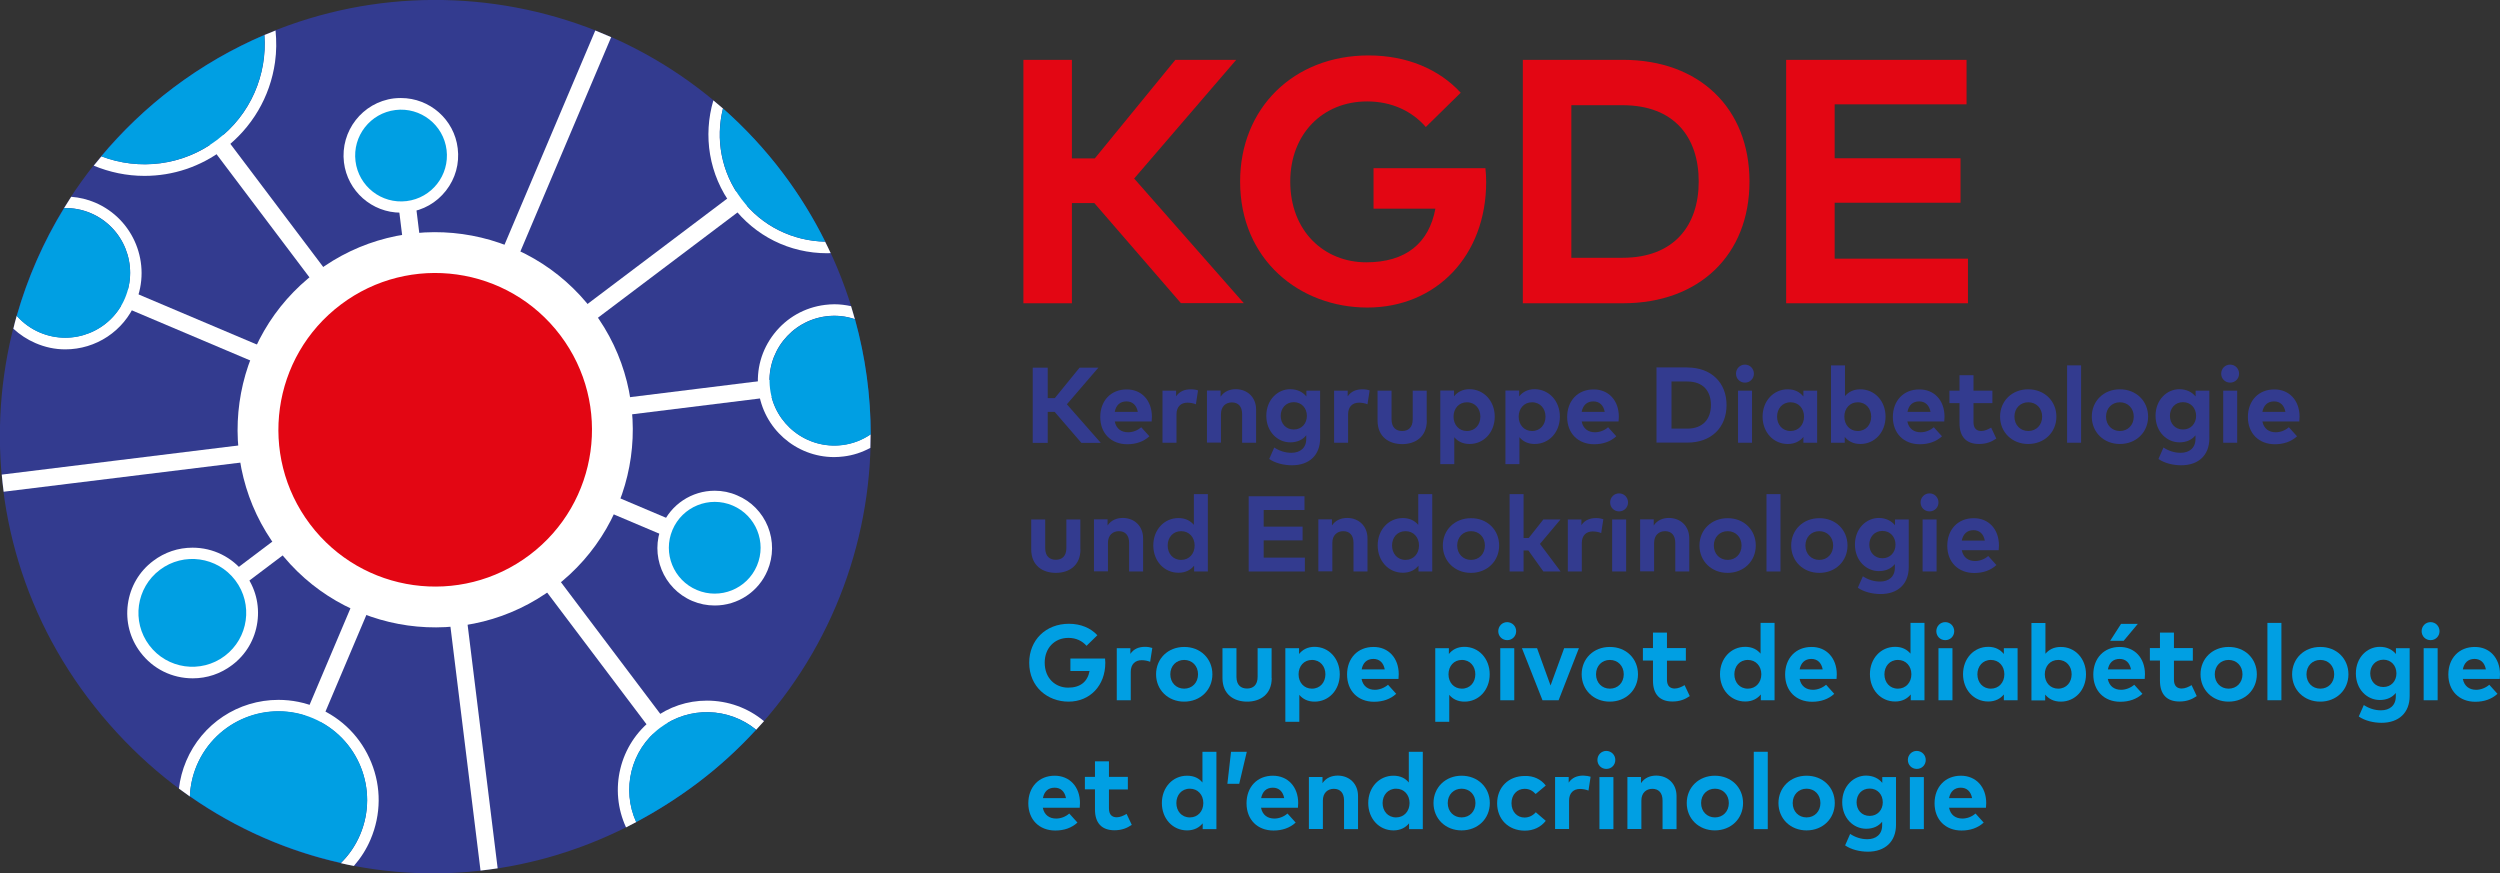 <?xml version="1.0" encoding="utf-8"?>
<!-- Generator: Adobe Illustrator 21.1.0, SVG Export Plug-In . SVG Version: 6.00 Build 0)  -->
<svg version="1.1" id="Ebene_1" xmlns="http://www.w3.org/2000/svg" xmlns:xlink="http://www.w3.org/1999/xlink" x="0px"
     y="0px"
     viewBox="0 0 198.43 69.32" style="enable-background:new 0 0 198.43 69.32;" xml:space="preserve">
<rect x="0" y="0" width="198.43" height="69.32" fill="#333333" stroke="none"/>
<style type="text/css">
	.st0{fill:#333B8F;}
	.st1{fill:#FFFFFF;}
	.st2{fill:#009EE2;}
	.st3{fill:#E30613;}
	.st4{fill:#009FE3;}
</style>
    <g>
	<path class="st0" d="M62.14,13.75c11.49,15.24,8.46,36.9-6.78,48.4c-15.52,11.7-36.62,8.83-48.4-6.78
		c-11.49-15.24-8.46-36.9,6.78-48.4S50.65-1.49,62.14,13.75z"/>

        <rect x="47.95" y="43.87" transform="matrix(0.798 -0.602 0.602 0.798 -21.974 39.925)" class="st1"
              width="1.37" height="17.81"/>

        <rect x="19.8" y="6.56" transform="matrix(0.798 -0.602 0.602 0.798 -5.18 15.454)" class="st1"
              width="1.37" height="17.81"/>

        <rect x="48.18" y="31.27" transform="matrix(0.39 -0.921 0.921 0.39 -7.193 69.484)" class="st1"
              width="1.37" height="17.81"/>
        <g>
		
			<ellipse transform="matrix(0.39 -0.921 0.921 0.39 -5.468 78.756)" class="st2" cx="56.73" cy="43.51"
                     rx="3.64" ry="3.64"/>
            <path class="st1" d="M56.73,38.95L56.73,38.95c-1.83,0-3.48,1.09-4.19,2.78c-0.98,2.31,0.1,4.99,2.41,5.97
			c0.57,0.24,1.16,0.36,1.78,0.36c1.83,0,3.48-1.09,4.19-2.78c0.47-1.12,0.48-2.36,0.03-3.48c-0.46-1.13-1.32-2.01-2.44-2.48
			C57.94,39.07,57.34,38.95,56.73,38.95L56.73,38.95z"/>
	</g>

        <rect x="12.36" y="16.09" transform="matrix(0.39 -0.921 0.921 0.39 -15.063 27.247)" class="st1"
              width="1.37" height="17.81"/>

        <rect x="48.85" y="30.57" transform="matrix(0.993 -0.123 0.123 0.993 -3.397 7.316)" class="st1"
              width="17.81" height="1.37"/>

        <rect x="40.56" y="20.52" transform="matrix(0.798 -0.602 0.602 0.798 -2.35 35.385)" class="st1"
              width="22.26" height="1.37"/>

        <rect x="14.23" y="42.05" transform="matrix(0.798 -0.602 0.602 0.798 -21.065 22.533)" class="st1"
              width="17.81" height="1.37"/>
        <g>
		
			<ellipse transform="matrix(0.798 -0.602 0.602 0.798 -26.221 19.013)" class="st2" cx="15.28" cy="48.66"
                     rx="4.28" ry="4.28"/>
            <path class="st1" d="M15.28,43.47c-1.13,0-2.21,0.36-3.12,1.05c-1.11,0.83-1.82,2.05-2.01,3.42c-0.19,1.37,0.16,2.74,1,3.84
			c0.99,1.31,2.5,2.06,4.15,2.06c1.13,0,2.21-0.36,3.12-1.05c1.11-0.83,1.82-2.05,2.01-3.42c0.19-1.37-0.16-2.74-1-3.84
			C18.43,44.22,16.92,43.47,15.28,43.47L15.28,43.47z"/>
	</g>

        <rect x="16.53" y="54.95" transform="matrix(0.39 -0.921 0.921 0.39 -35.712 57.36)" class="st1"
              width="17.81" height="1.37"/>

        <rect x="31.87" y="9.38" transform="matrix(0.993 -0.122 0.122 0.993 -1.993 4.12)" class="st1" width="1.37"
              height="17.81"/>
        <g>
		
			<ellipse transform="matrix(0.993 -0.122 0.122 0.993 -1.27 3.985)" class="st2" cx="31.82" cy="12.33"
                     rx="3.64" ry="3.64"/>
            <path class="st1" d="M31.82,7.78L31.82,7.78c-0.19,0-0.38,0.01-0.56,0.03C28.77,8.12,27,10.4,27.3,12.89
			c0.28,2.28,2.22,3.99,4.51,3.99c0.19,0,0.38-0.01,0.56-0.03c1.21-0.15,2.28-0.76,3.03-1.72c0.75-0.96,1.08-2.15,0.93-3.36
			C36.06,9.5,34.12,7.78,31.82,7.78L31.82,7.78z"/>
	</g>
        <g>
		<path class="st1" d="M20.12,35.21L0.14,37.67c0.04,0.45,0.09,0.91,0.15,1.36l19.99-2.46L20.12,35.21z"/>
            <path class="st1" d="M35.19,34.39L48.51,2.95c-0.42-0.18-0.84-0.36-1.26-0.53L33.93,33.85L35.19,34.39z"/>
            <path class="st1" d="M35.1,44.45l3.04,24.65c0.45-0.05,0.91-0.11,1.36-0.18l-3.04-24.64L35.1,44.45z"/>
	</g>

        <ellipse transform="matrix(0.798 -0.602 0.602 0.798 -13.577 27.69)" class="st1" cx="34.56" cy="34.12"
                 rx="15.69" ry="15.69"/>

        <ellipse transform="matrix(0.798 -0.602 0.602 0.798 -13.577 27.69)" class="st3" cx="34.56" cy="34.12"
                 rx="12.45" ry="12.45"/>
        <g>
		
			<ellipse transform="matrix(0.39 -0.921 0.921 0.39 -5.468 78.756)" class="st4" cx="56.73" cy="43.51"
                     rx="3.64" ry="3.64"/>
	</g>
        <g>
		
			<ellipse transform="matrix(0.798 -0.602 0.602 0.798 -26.221 19.013)" class="st4" cx="15.28" cy="48.66"
                     rx="4.28" ry="4.28"/>
	</g>
        <g>
		<path class="st1" d="M56.11,55.61c-1.55,0-3.02,0.49-4.26,1.43c-2.71,2.04-3.53,5.67-2.16,8.63c0.27-0.14,0.54-0.28,0.81-0.42
			c-1.17-2.57-0.45-5.71,1.9-7.48c2.32-1.75,5.47-1.61,7.62,0.15c0.21-0.23,0.42-0.45,0.62-0.68
			C59.38,56.19,57.79,55.61,56.11,55.61L56.11,55.61z"/>
            <path class="st1" d="M17.76,11.84c2.23-1.69,3.68-4.14,4.07-6.91c0.12-0.84,0.12-1.69,0.04-2.51c-0.3,0.12-0.59,0.24-0.88,0.36
			c0.23,3.13-1.08,6.31-3.77,8.34c-2.73,2.06-6.2,2.42-9.17,1.29c-0.21,0.25-0.41,0.49-0.61,0.74c1.26,0.52,2.61,0.81,4.03,0.81
			C13.74,13.96,15.92,13.23,17.76,11.84z"/>
            <path class="st1" d="M5.18,27.73c2.44,0,4.63-1.45,5.58-3.7c1.3-3.08-0.14-6.64-3.21-7.95c-0.61-0.26-1.25-0.41-1.9-0.46
			c-0.19,0.29-0.38,0.59-0.56,0.89c0.7-0.01,1.41,0.11,2.1,0.4c2.62,1.11,3.84,4.13,2.73,6.75s-4.13,3.84-6.75,2.73
			c-0.73-0.31-1.35-0.77-1.84-1.33c-0.1,0.34-0.19,0.68-0.27,1.03c0.51,0.47,1.1,0.86,1.75,1.14C3.57,27.56,4.36,27.73,5.18,27.73z"
            />
            <path class="st1" d="M66.23,24.15c-0.25,0-0.5,0.02-0.75,0.05c-1.61,0.2-3.04,1.01-4.04,2.29c-1,1.28-1.44,2.86-1.24,4.47
			c0.37,3.03,2.96,5.32,6.01,5.32c0.25,0,0.5-0.02,0.75-0.05c0.76-0.09,1.47-0.33,2.12-0.68c0.01-0.36,0.02-0.72,0.02-1.08
			c-0.65,0.44-1.42,0.75-2.25,0.85c-2.82,0.35-5.39-1.66-5.74-4.48c-0.35-2.82,1.66-5.39,4.48-5.74c0.79-0.1,1.55-0.01,2.26,0.23
			c-0.1-0.34-0.19-0.69-0.3-1.03C67.13,24.21,66.69,24.15,66.23,24.15L66.23,24.15z"/>
            <path class="st1" d="M58.12,16.35c1.8,2.38,4.54,3.75,7.53,3.75c0.09,0,0.19-0.01,0.28-0.01c-0.14-0.31-0.29-0.61-0.44-0.91
			c-2.53-0.05-5.01-1.2-6.65-3.38c-1.61-2.13-2.06-4.78-1.46-7.19c-0.25-0.22-0.51-0.43-0.76-0.64
			C55.8,10.75,56.25,13.86,58.12,16.35z"/>
            <path class="st1" d="M29.47,60.52c-0.8-1.97-2.31-3.51-4.27-4.34c-0.99-0.42-2.03-0.63-3.1-0.63c-3.2,0-6.07,1.9-7.32,4.85
			c-0.3,0.71-0.49,1.44-0.58,2.19c0.29,0.21,0.58,0.42,0.87,0.63c0.03-0.82,0.21-1.65,0.55-2.46c1.52-3.58,5.65-5.25,9.23-3.73
			c3.58,1.52,5.25,5.65,3.73,9.23c-0.37,0.87-0.9,1.63-1.53,2.25c0.35,0.08,0.69,0.16,1.04,0.22c0.54-0.62,1-1.33,1.33-2.12
			C30.25,64.65,30.27,62.48,29.47,60.52z"/>
            <g>
			<path class="st4" d="M60.01,57.92c-2.15-1.76-5.3-1.9-7.62-0.15c-2.35,1.77-3.07,4.91-1.9,7.48c1.67-0.89,3.3-1.92,4.87-3.1
				C57.07,60.86,58.62,59.44,60.01,57.92z"/>
		</g>
            <g>
			<path class="st4" d="M8.04,12.41c2.97,1.13,6.44,0.76,9.17-1.29c2.69-2.03,4-5.21,3.77-8.34c-2.52,1.08-4.95,2.47-7.23,4.19
				C11.6,8.59,9.7,10.43,8.04,12.41z"/>
		</g>
            <g>
			<path class="st4" d="M3.17,26.4c2.62,1.11,5.64-0.11,6.75-2.73s-0.11-5.64-2.73-6.75c-0.69-0.29-1.4-0.42-2.1-0.4
				c-1.65,2.69-2.91,5.57-3.76,8.56C1.82,25.63,2.44,26.09,3.17,26.4z"/>
		</g>
            <g>
			<path class="st4" d="M67.86,25.34c-0.71-0.24-1.47-0.33-2.26-0.23c-2.82,0.35-4.83,2.92-4.48,5.74c0.35,2.82,2.92,4.83,5.74,4.48
				c0.84-0.1,1.6-0.41,2.25-0.85C69.11,31.41,68.69,28.34,67.86,25.34z"/>
		</g>
            <g>
			<path class="st4" d="M57.39,8.61c-0.6,2.41-0.15,5.05,1.46,7.19c1.64,2.17,4.12,3.33,6.65,3.38c-0.93-1.87-2.04-3.69-3.35-5.43
				C60.71,11.84,59.11,10.13,57.39,8.61z"/>
		</g>
            <g>
			<path class="st4" d="M28.58,66.24c1.52-3.58-0.15-7.71-3.73-9.23c-3.58-1.52-7.71,0.15-9.23,3.73c-0.34,0.8-0.51,1.63-0.55,2.46
				c3.68,2.57,7.75,4.34,11.98,5.29C27.69,67.87,28.21,67.12,28.58,66.24z"/>
		</g>
	</g>
        <g>
		
			<ellipse transform="matrix(0.993 -0.122 0.122 0.993 -1.27 3.985)" class="st4" cx="31.82" cy="12.33"
                     rx="3.64" ry="3.64"/>
	</g>
</g>
    <g>
	<path class="st0"
          d="M83.71,32.69h-0.55v2.46h-1.19v-5.97h1.19v2.42h0.56l1.97-2.42h1.49l-2.5,2.91l2.69,3.06h-1.54L83.71,32.69z"
    />
        <path class="st0" d="M91.43,33.07c0,0.13-0.01,0.28-0.02,0.38h-2.93c0.12,0.6,0.54,0.86,1.06,0.86c0.36,0,0.75-0.14,1.04-0.4
		l0.65,0.72c-0.47,0.43-1.07,0.63-1.76,0.63c-1.27,0-2.14-0.86-2.14-2.16c0-1.3,0.85-2.19,2.09-2.19
		C90.61,30.9,91.42,31.78,91.43,33.07z M88.48,32.69h1.83c-0.1-0.53-0.42-0.83-0.9-0.83C88.89,31.86,88.58,32.17,88.48,32.69z"/>
        <path class="st0" d="M95.09,30.99l-0.17,1.1c-0.18-0.08-0.45-0.13-0.67-0.13c-0.52,0-0.87,0.32-0.87,0.93v2.25h-1.11v-4.13h1.08
		v0.45c0.26-0.39,0.66-0.56,1.16-0.56C94.75,30.9,94.94,30.93,95.09,30.99z"/>
        <path class="st0" d="M99.7,32.51v2.63h-1.11v-2.27c0-0.6-0.3-0.93-0.81-0.93c-0.48,0-0.87,0.31-0.87,0.93v2.26h-1.11v-4.13h1.08
		v0.49c0.29-0.44,0.75-0.6,1.22-0.6C99.03,30.9,99.7,31.55,99.7,32.51z"/>
        <path class="st0" d="M103.69,31.47v-0.46h1.09v3.79c0,1.33-0.87,2.13-2.23,2.13c-0.65,0-1.34-0.17-1.81-0.5l0.4-0.91
		c0.41,0.27,0.87,0.42,1.36,0.42c0.69,0,1.18-0.38,1.18-1.1v-0.29c-0.28,0.35-0.7,0.56-1.27,0.56c-1.01,0-1.9-0.84-1.9-2.11
		c0-1.27,0.9-2.11,1.9-2.11C102.99,30.9,103.41,31.12,103.69,31.47z M101.65,33.01c0,0.6,0.4,1.08,1.04,1.08
		c0.62,0,1.04-0.47,1.04-1.08c0-0.62-0.42-1.09-1.04-1.09C102.06,31.92,101.65,32.41,101.65,33.01z"/>
        <path class="st0" d="M108.71,30.99l-0.17,1.1c-0.18-0.08-0.45-0.13-0.67-0.13c-0.52,0-0.87,0.32-0.87,0.93v2.25h-1.11v-4.13h1.08
		v0.45c0.26-0.39,0.66-0.56,1.16-0.56C108.37,30.9,108.55,30.93,108.71,30.99z"/>
        <path class="st0" d="M113.25,33.38c0,1.3-0.92,1.87-1.95,1.87c-1.04,0-1.96-0.56-1.96-1.87v-2.37h1.11v2.27
		c0,0.66,0.36,0.93,0.84,0.93c0.48,0,0.84-0.27,0.84-0.93v-2.27h1.11V33.38z"/>
        <path class="st0" d="M118.64,33.07c0,1.24-0.86,2.17-2,2.17c-0.55,0-0.95-0.22-1.21-0.54v2.14h-1.11v-5.84h1.09v0.46
		c0.27-0.34,0.67-0.57,1.23-0.57C117.78,30.9,118.64,31.83,118.64,33.07z M115.37,33.07c0,0.65,0.43,1.14,1.06,1.14
		c0.66,0,1.07-0.51,1.07-1.14c0-0.63-0.41-1.14-1.07-1.14C115.8,31.93,115.37,32.42,115.37,33.07z"/>
        <path class="st0" d="M123.81,33.07c0,1.24-0.86,2.17-2,2.17c-0.55,0-0.95-0.22-1.21-0.54v2.14h-1.11v-5.84h1.09v0.46
		c0.27-0.34,0.67-0.57,1.23-0.57C122.95,30.9,123.81,31.83,123.81,33.07z M120.54,33.07c0,0.65,0.43,1.14,1.06,1.14
		c0.66,0,1.07-0.51,1.07-1.14c0-0.63-0.41-1.14-1.07-1.14C120.97,31.93,120.54,32.42,120.54,33.07z"/>
        <path class="st0" d="M128.49,33.07c0,0.13-0.01,0.28-0.02,0.38h-2.93c0.12,0.6,0.54,0.86,1.06,0.86c0.36,0,0.75-0.14,1.04-0.4
		l0.65,0.72c-0.47,0.43-1.07,0.63-1.76,0.63c-1.27,0-2.14-0.86-2.14-2.16c0-1.3,0.85-2.19,2.09-2.19
		C127.67,30.9,128.49,31.78,128.49,33.07z M125.54,32.69h1.83c-0.1-0.53-0.42-0.83-0.9-0.83C125.95,31.86,125.64,32.17,125.54,32.69
		z"/>
        <path class="st0" d="M133.94,29.17c1.87,0,3.1,1.19,3.1,2.98c0,1.8-1.23,2.98-3.1,2.98h-2.46v-5.97H133.94z M132.67,30.28v3.74
		h1.26c1.26,0,1.87-0.79,1.87-1.87c0-1.1-0.61-1.87-1.87-1.87H132.67z"/>
        <path class="st0" d="M139.21,29.66c0,0.4-0.31,0.71-0.71,0.71c-0.4,0-0.71-0.31-0.71-0.71s0.31-0.72,0.71-0.72
		C138.9,28.94,139.21,29.26,139.21,29.66z M139.06,35.14h-1.11v-4.13h1.11V35.14z"/>
        <path class="st0" d="M144.23,35.14h-1.09v-0.46c-0.27,0.33-0.67,0.56-1.24,0.56c-1.14,0-2-0.93-2-2.17c0-1.24,0.86-2.17,2-2.17
		c0.57,0,0.96,0.23,1.24,0.57v-0.46h1.09V35.14z M141.05,33.07c0,0.63,0.41,1.14,1.07,1.14c0.63,0,1.07-0.49,1.07-1.14
		c0-0.65-0.43-1.14-1.07-1.14C141.46,31.93,141.05,32.44,141.05,33.07z"/>
        <path class="st0" d="M149.66,33.07c0,1.24-0.86,2.17-2,2.17c-0.57,0-0.97-0.23-1.24-0.56v0.46h-1.09V29h1.11v2.44
		c0.27-0.32,0.66-0.54,1.21-0.54C148.8,30.9,149.66,31.83,149.66,33.07z M146.39,33.07c0,0.65,0.43,1.14,1.06,1.14
		c0.66,0,1.07-0.51,1.07-1.14c0-0.63-0.41-1.14-1.07-1.14C146.82,31.93,146.39,32.42,146.39,33.07z"/>
        <path class="st0" d="M154.34,33.07c0,0.13-0.01,0.28-0.02,0.38h-2.93c0.12,0.6,0.54,0.86,1.06,0.86c0.36,0,0.75-0.14,1.04-0.4
		l0.65,0.72c-0.47,0.43-1.07,0.63-1.76,0.63c-1.27,0-2.14-0.86-2.14-2.16c0-1.3,0.85-2.19,2.09-2.19
		C153.53,30.9,154.34,31.78,154.34,33.07z M151.4,32.69h1.83c-0.1-0.53-0.42-0.83-0.9-0.83C151.8,31.86,151.5,32.17,151.4,32.69z"/>
        <path class="st0" d="M158.14,32h-1.5v1.51c0,0.52,0.27,0.7,0.62,0.7c0.26,0,0.55-0.13,0.78-0.27l0.41,0.87
		c-0.36,0.25-0.78,0.43-1.37,0.43c-1.02,0-1.55-0.58-1.55-1.65V32h-0.8v-0.99h0.8v-1.23h1.11v1.23h1.5V32z"/>
        <path class="st0" d="M163.22,33.07c0,1.24-0.95,2.17-2.24,2.17c-1.28,0-2.23-0.93-2.23-2.17c0-1.25,0.95-2.17,2.23-2.17
		C162.27,30.9,163.22,31.83,163.22,33.07z M159.89,33.07c0,0.67,0.47,1.14,1.1,1.14c0.63,0,1.1-0.47,1.1-1.14s-0.47-1.14-1.1-1.14
		C160.36,31.93,159.89,32.4,159.89,33.07z"/>
        <path class="st0" d="M165.18,35.14h-1.11V29h1.11V35.14z"/>
        <path class="st0" d="M170.5,33.07c0,1.24-0.95,2.17-2.24,2.17c-1.28,0-2.23-0.93-2.23-2.17c0-1.25,0.95-2.17,2.23-2.17
		C169.55,30.9,170.5,31.83,170.5,33.07z M167.16,33.07c0,0.67,0.47,1.14,1.1,1.14c0.63,0,1.1-0.47,1.1-1.14s-0.47-1.14-1.1-1.14
		C167.63,31.93,167.16,32.4,167.16,33.07z"/>
        <path class="st0" d="M174.27,31.47v-0.46h1.09v3.79c0,1.33-0.86,2.13-2.23,2.13c-0.65,0-1.34-0.17-1.81-0.5l0.4-0.91
		c0.41,0.27,0.87,0.42,1.36,0.42c0.69,0,1.18-0.38,1.18-1.1v-0.29c-0.28,0.35-0.7,0.56-1.27,0.56c-1.01,0-1.9-0.84-1.9-2.11
		c0-1.27,0.9-2.11,1.9-2.11C173.56,30.9,173.98,31.12,174.27,31.47z M172.23,33.01c0,0.6,0.41,1.08,1.04,1.08
		c0.62,0,1.04-0.47,1.04-1.08c0-0.62-0.42-1.09-1.04-1.09C172.63,31.92,172.23,32.41,172.23,33.01z"/>
        <path class="st0" d="M177.72,29.66c0,0.4-0.31,0.71-0.71,0.71s-0.71-0.31-0.71-0.71s0.31-0.72,0.71-0.72S177.72,29.26,177.72,29.66
		z M177.57,35.14h-1.11v-4.13h1.11V35.14z"/>
        <path class="st0" d="M182.52,33.07c0,0.13-0.01,0.28-0.02,0.38h-2.93c0.12,0.6,0.54,0.86,1.06,0.86c0.36,0,0.75-0.14,1.04-0.4
		l0.65,0.72c-0.47,0.43-1.07,0.63-1.76,0.63c-1.27,0-2.14-0.86-2.14-2.16c0-1.3,0.85-2.19,2.09-2.19
		C181.7,30.9,182.52,31.78,182.52,33.07z M179.57,32.69h1.83c-0.1-0.53-0.42-0.83-0.9-0.83C179.98,31.86,179.67,32.17,179.57,32.69z
		"/>
        <path class="st0" d="M85.76,43.6c0,1.3-0.92,1.87-1.95,1.87c-1.04,0-1.96-0.56-1.96-1.87v-2.37h1.11v2.27
		c0,0.66,0.36,0.93,0.84,0.93c0.48,0,0.84-0.27,0.84-0.93v-2.27h1.11V43.6z"/>
        <path class="st0" d="M90.73,42.73v2.63h-1.11v-2.27c0-0.6-0.3-0.93-0.81-0.93c-0.48,0-0.87,0.31-0.87,0.93v2.26h-1.11v-4.13h1.08
		v0.49c0.29-0.44,0.75-0.6,1.22-0.6C90.06,41.12,90.73,41.77,90.73,42.73z"/>
        <path class="st0" d="M94.76,41.66v-2.44h1.11v6.14h-1.09v-0.46c-0.27,0.33-0.67,0.56-1.24,0.56c-1.14,0-2-0.93-2-2.17
		c0-1.24,0.86-2.17,2-2.17C94.1,41.12,94.49,41.34,94.76,41.66z M92.68,43.3c0,0.63,0.41,1.14,1.07,1.14c0.64,0,1.07-0.49,1.07-1.14
		c0-0.65-0.43-1.14-1.07-1.14C93.1,42.16,92.68,42.66,92.68,43.3z"/>
        <path class="st0" d="M103.57,45.36h-4.46v-5.97h4.43v1.09h-3.24v1.32h3.09v1.09h-3.09v1.37h3.27V45.36z"/>
        <path class="st0" d="M108.54,42.73v2.63h-1.11v-2.27c0-0.6-0.3-0.93-0.81-0.93c-0.48,0-0.87,0.31-0.87,0.93v2.26h-1.11v-4.13h1.08
		v0.49c0.29-0.44,0.75-0.6,1.22-0.6C107.87,41.12,108.54,41.77,108.54,42.73z"/>
        <path class="st0" d="M112.57,41.66v-2.44h1.11v6.14h-1.09v-0.46c-0.27,0.33-0.67,0.56-1.24,0.56c-1.14,0-2-0.93-2-2.17
		c0-1.24,0.86-2.17,2-2.17C111.91,41.12,112.3,41.34,112.57,41.66z M110.49,43.3c0,0.63,0.41,1.14,1.07,1.14
		c0.63,0,1.07-0.49,1.07-1.14c0-0.65-0.43-1.14-1.07-1.14C110.9,42.16,110.49,42.66,110.49,43.3z"/>
        <path class="st0" d="M118.99,43.3c0,1.24-0.95,2.17-2.24,2.17c-1.28,0-2.23-0.93-2.23-2.17c0-1.25,0.95-2.17,2.23-2.17
		C118.04,41.12,118.99,42.05,118.99,43.3z M115.66,43.3c0,0.67,0.47,1.14,1.1,1.14c0.63,0,1.1-0.47,1.1-1.14s-0.47-1.14-1.1-1.14
		C116.13,42.16,115.66,42.63,115.66,43.3z"/>
        <path class="st0"
              d="M120.95,42.7h0.39l1.16-1.47h1.36l-1.63,1.94l1.64,2.19h-1.37l-1.19-1.67h-0.38v1.67h-1.11v-6.14h1.11V42.7z"
        />
        <path class="st0" d="M127.26,41.21l-0.17,1.1c-0.18-0.08-0.45-0.13-0.67-0.13c-0.52,0-0.87,0.32-0.87,0.93v2.25h-1.11v-4.13h1.08
		v0.45c0.26-0.39,0.66-0.56,1.16-0.56C126.92,41.12,127.11,41.16,127.26,41.21z"/>
        <path class="st0" d="M129.22,39.88c0,0.4-0.31,0.71-0.71,0.71c-0.4,0-0.71-0.31-0.71-0.71c0-0.4,0.31-0.72,0.71-0.72
		C128.91,39.16,129.22,39.48,129.22,39.88z M129.07,45.36h-1.11v-4.13h1.11V45.36z"/>
        <path class="st0" d="M134.08,42.73v2.63h-1.11v-2.27c0-0.6-0.3-0.93-0.81-0.93c-0.48,0-0.87,0.31-0.87,0.93v2.26h-1.11v-4.13h1.08
		v0.49c0.29-0.44,0.75-0.6,1.21-0.6C133.41,41.12,134.08,41.77,134.08,42.73z"/>
        <path class="st0" d="M139.36,43.3c0,1.24-0.95,2.17-2.24,2.17c-1.28,0-2.23-0.93-2.23-2.17c0-1.25,0.95-2.17,2.23-2.17
		C138.41,41.12,139.36,42.05,139.36,43.3z M136.03,43.3c0,0.67,0.47,1.14,1.1,1.14c0.63,0,1.1-0.47,1.1-1.14s-0.47-1.14-1.1-1.14
		C136.5,42.16,136.03,42.63,136.03,43.3z"/>
        <path class="st0" d="M141.32,45.36h-1.11v-6.14h1.11V45.36z"/>
        <path class="st0" d="M146.64,43.3c0,1.24-0.95,2.17-2.24,2.17c-1.28,0-2.23-0.93-2.23-2.17c0-1.25,0.95-2.17,2.23-2.17
		C145.69,41.12,146.64,42.05,146.64,43.3z M143.3,43.3c0,0.67,0.47,1.14,1.1,1.14c0.63,0,1.1-0.47,1.1-1.14s-0.47-1.14-1.1-1.14
		C143.77,42.16,143.3,42.63,143.3,43.3z"/>
        <path class="st0" d="M150.41,41.69v-0.46h1.09v3.79c0,1.33-0.86,2.13-2.23,2.13c-0.65,0-1.34-0.17-1.81-0.5l0.4-0.91
		c0.41,0.27,0.87,0.42,1.36,0.42c0.69,0,1.18-0.38,1.18-1.1v-0.29c-0.28,0.35-0.7,0.56-1.27,0.56c-1.01,0-1.9-0.84-1.9-2.11
		c0-1.27,0.9-2.11,1.9-2.11C149.7,41.12,150.12,41.34,150.41,41.69z M148.37,43.23c0,0.6,0.41,1.08,1.04,1.08
		c0.62,0,1.04-0.47,1.04-1.08c0-0.62-0.42-1.09-1.04-1.09C148.77,42.14,148.37,42.63,148.37,43.23z"/>
        <path class="st0" d="M153.86,39.88c0,0.4-0.31,0.71-0.71,0.71c-0.4,0-0.71-0.31-0.71-0.71c0-0.4,0.31-0.72,0.71-0.72
		C153.55,39.16,153.86,39.48,153.86,39.88z M153.71,45.36h-1.11v-4.13h1.11V45.36z"/>
        <path class="st0" d="M158.66,43.29c0,0.13-0.01,0.28-0.02,0.38h-2.93c0.12,0.6,0.54,0.86,1.06,0.86c0.36,0,0.75-0.14,1.04-0.4
		l0.65,0.72c-0.47,0.43-1.07,0.63-1.76,0.63c-1.27,0-2.14-0.86-2.14-2.16c0-1.3,0.85-2.19,2.09-2.19
		C157.84,41.12,158.66,42,158.66,43.29z M155.71,42.91h1.83c-0.1-0.53-0.42-0.83-0.9-0.83C156.12,42.08,155.81,42.4,155.71,42.91z"
        />
        <path class="st4" d="M87.1,50.42l-0.86,0.84c-0.34-0.39-0.83-0.63-1.44-0.63c-1.09,0-1.88,0.8-1.88,1.97
		c0,1.22,0.83,1.98,1.86,1.98c0.97,0,1.54-0.47,1.7-1.32h-1.52v-0.99h2.75c0.01,0.12,0.02,0.23,0.02,0.34
		c0,1.81-1.22,3.08-2.92,3.08c-1.65,0-3.12-1.16-3.12-3.09c0-1.8,1.32-3.09,3.15-3.09C85.79,49.51,86.57,49.85,87.1,50.42z"/>
        <path class="st4" d="M91.46,51.43l-0.17,1.1c-0.18-0.08-0.45-0.13-0.67-0.13c-0.52,0-0.87,0.32-0.87,0.93v2.25h-1.11v-4.13h1.08
		v0.45c0.26-0.39,0.66-0.56,1.16-0.56C91.12,51.34,91.3,51.38,91.46,51.43z"/>
        <path class="st4" d="M96.23,53.52c0,1.24-0.95,2.17-2.24,2.17c-1.28,0-2.23-0.93-2.23-2.17c0-1.25,0.95-2.17,2.23-2.17
		C95.27,51.34,96.23,52.27,96.23,53.52z M92.89,53.52c0,0.67,0.47,1.14,1.1,1.14s1.1-0.47,1.1-1.14s-0.47-1.14-1.1-1.14
		S92.89,52.85,92.89,53.52z"/>
        <path class="st4" d="M100.94,53.82c0,1.3-0.92,1.87-1.95,1.87c-1.04,0-1.96-0.56-1.96-1.87v-2.37h1.11v2.27
		c0,0.66,0.36,0.93,0.84,0.93c0.48,0,0.84-0.27,0.84-0.93v-2.27h1.11V53.82z"/>
        <path class="st4" d="M106.34,53.52c0,1.24-0.86,2.17-2,2.17c-0.55,0-0.95-0.22-1.21-0.54v2.14h-1.11v-5.84h1.09v0.46
		c0.27-0.34,0.67-0.57,1.23-0.57C105.48,51.34,106.34,52.28,106.34,53.52z M103.07,53.52c0,0.65,0.43,1.14,1.06,1.14
		c0.66,0,1.07-0.51,1.07-1.14c0-0.63-0.41-1.14-1.07-1.14C103.5,52.38,103.07,52.87,103.07,53.52z"/>
        <path class="st4" d="M111.02,53.51c0,0.13-0.01,0.28-0.02,0.38h-2.93c0.12,0.6,0.54,0.86,1.06,0.86c0.36,0,0.75-0.15,1.04-0.4
		l0.65,0.72c-0.47,0.43-1.07,0.63-1.76,0.63c-1.27,0-2.14-0.86-2.14-2.16c0-1.3,0.85-2.19,2.09-2.19
		C110.2,51.34,111.02,52.23,111.02,53.51z M108.08,53.13h1.83c-0.1-0.53-0.42-0.83-0.9-0.83C108.48,52.3,108.17,52.62,108.08,53.13z
		"/>
        <path class="st4" d="M118.24,53.52c0,1.24-0.86,2.17-2,2.17c-0.55,0-0.95-0.22-1.21-0.54v2.14h-1.11v-5.84H115v0.46
		c0.27-0.34,0.67-0.57,1.23-0.57C117.38,51.34,118.24,52.28,118.24,53.52z M114.97,53.52c0,0.65,0.43,1.14,1.06,1.14
		c0.66,0,1.07-0.51,1.07-1.14c0-0.63-0.41-1.14-1.07-1.14C115.4,52.38,114.97,52.87,114.97,53.52z"/>
        <path class="st4" d="M120.34,50.1c0,0.4-0.31,0.71-0.71,0.71c-0.4,0-0.71-0.31-0.71-0.71c0-0.4,0.31-0.72,0.71-0.72
		C120.03,49.39,120.34,49.7,120.34,50.1z M120.19,55.58h-1.11v-4.13h1.11V55.58z"/>
        <path class="st4" d="M123.71,55.58h-1.28l-1.63-4.13H122l1.07,2.96l1.08-2.96h1.17L123.71,55.58z"/>
        <path class="st4" d="M130.01,53.52c0,1.24-0.95,2.17-2.24,2.17c-1.28,0-2.23-0.93-2.23-2.17c0-1.25,0.95-2.17,2.23-2.17
		C129.06,51.34,130.01,52.27,130.01,53.52z M126.68,53.52c0,0.67,0.47,1.14,1.1,1.14c0.63,0,1.1-0.47,1.1-1.14s-0.47-1.14-1.1-1.14
		C127.15,52.38,126.68,52.85,126.68,53.52z"/>
        <path class="st4" d="M133.81,52.44h-1.5v1.51c0,0.52,0.27,0.7,0.62,0.7c0.26,0,0.55-0.13,0.78-0.27l0.41,0.87
		c-0.36,0.25-0.78,0.43-1.37,0.43c-1.02,0-1.55-0.58-1.55-1.65v-1.6h-0.8v-0.99h0.8v-1.23h1.11v1.23h1.5V52.44z"/>
        <path class="st4" d="M139.74,51.88v-2.44h1.11v6.14h-1.09v-0.46c-0.27,0.33-0.67,0.56-1.24,0.56c-1.14,0-2-0.93-2-2.17
		c0-1.24,0.86-2.17,2-2.17C139.08,51.34,139.47,51.56,139.74,51.88z M137.66,53.52c0,0.63,0.41,1.14,1.07,1.14
		c0.63,0,1.07-0.49,1.07-1.14c0-0.65-0.43-1.14-1.07-1.14C138.07,52.38,137.66,52.89,137.66,53.52z"/>
        <path class="st4" d="M145.79,53.51c0,0.13-0.01,0.28-0.02,0.38h-2.93c0.12,0.6,0.54,0.86,1.06,0.86c0.36,0,0.75-0.15,1.04-0.4
		l0.65,0.72c-0.47,0.43-1.07,0.63-1.76,0.63c-1.27,0-2.14-0.86-2.14-2.16c0-1.3,0.85-2.19,2.09-2.19
		C144.97,51.34,145.78,52.23,145.79,53.51z M142.84,53.13h1.83c-0.1-0.53-0.42-0.83-0.9-0.83C143.25,52.3,142.94,52.62,142.84,53.13
		z"/>
        <path class="st4" d="M151.64,51.88v-2.44h1.11v6.14h-1.09v-0.46c-0.27,0.33-0.67,0.56-1.24,0.56c-1.14,0-2-0.93-2-2.17
		c0-1.24,0.86-2.17,2-2.17C150.98,51.34,151.37,51.56,151.64,51.88z M149.57,53.52c0,0.63,0.41,1.14,1.07,1.14
		c0.63,0,1.07-0.49,1.07-1.14c0-0.65-0.43-1.14-1.07-1.14C149.98,52.38,149.57,52.89,149.57,53.52z"/>
        <path class="st4" d="M155.11,50.1c0,0.4-0.31,0.71-0.71,0.71s-0.71-0.31-0.71-0.71c0-0.4,0.31-0.72,0.71-0.72
		S155.11,49.7,155.11,50.1z M154.97,55.58h-1.11v-4.13h1.11V55.58z"/>
        <path class="st4" d="M160.14,55.58h-1.09v-0.46c-0.27,0.33-0.67,0.56-1.24,0.56c-1.14,0-2-0.93-2-2.17c0-1.24,0.86-2.17,2-2.17
		c0.57,0,0.96,0.23,1.24,0.57v-0.46h1.09V55.58z M156.95,53.52c0,0.63,0.41,1.14,1.07,1.14c0.63,0,1.07-0.49,1.07-1.14
		c0-0.65-0.43-1.14-1.07-1.14C157.37,52.38,156.95,52.89,156.95,53.52z"/>
        <path class="st4" d="M165.57,53.52c0,1.24-0.86,2.17-2,2.17c-0.57,0-0.97-0.23-1.24-0.56v0.46h-1.09v-6.14h1.11v2.44
		c0.27-0.32,0.66-0.54,1.21-0.54C164.71,51.34,165.57,52.28,165.57,53.52z M162.3,53.52c0,0.65,0.43,1.14,1.06,1.14
		c0.66,0,1.07-0.51,1.07-1.14c0-0.63-0.41-1.14-1.07-1.14C162.73,52.38,162.3,52.87,162.3,53.52z"/>
        <path class="st4" d="M170.25,53.51c0,0.13-0.01,0.28-0.02,0.38h-2.93c0.12,0.6,0.54,0.86,1.06,0.86c0.36,0,0.75-0.15,1.04-0.4
		l0.65,0.72c-0.47,0.43-1.07,0.63-1.76,0.63c-1.27,0-2.14-0.86-2.14-2.16c0-1.3,0.85-2.19,2.09-2.19
		C169.43,51.34,170.25,52.23,170.25,53.51z M167.31,53.13h1.83c-0.1-0.53-0.42-0.83-0.9-0.83C167.71,52.3,167.4,52.62,167.31,53.13z
		 M167.49,50.86l0.86-1.34h1.33l-1.12,1.34H167.49z"/>
        <path class="st4" d="M174.05,52.44h-1.5v1.51c0,0.52,0.27,0.7,0.62,0.7c0.26,0,0.55-0.13,0.78-0.27l0.41,0.87
		c-0.36,0.25-0.78,0.43-1.37,0.43c-1.02,0-1.55-0.58-1.55-1.65v-1.6h-0.8v-0.99h0.8v-1.23h1.11v1.23h1.5V52.44z"/>
        <path class="st4" d="M179.13,53.52c0,1.24-0.95,2.17-2.24,2.17c-1.28,0-2.23-0.93-2.23-2.17c0-1.25,0.95-2.17,2.23-2.17
		C178.18,51.34,179.13,52.27,179.13,53.52z M175.79,53.52c0,0.67,0.47,1.14,1.1,1.14c0.63,0,1.1-0.47,1.1-1.14s-0.47-1.14-1.1-1.14
		C176.26,52.38,175.79,52.85,175.79,53.52z"/>
        <path class="st4" d="M181.08,55.58h-1.11v-6.14h1.11V55.58z"/>
        <path class="st4" d="M186.4,53.52c0,1.24-0.95,2.17-2.24,2.17c-1.28,0-2.23-0.93-2.23-2.17c0-1.25,0.95-2.17,2.23-2.17
		C185.45,51.34,186.4,52.27,186.4,53.52z M183.07,53.52c0,0.67,0.47,1.14,1.1,1.14c0.63,0,1.1-0.47,1.1-1.14s-0.47-1.14-1.1-1.14
		C183.54,52.38,183.07,52.85,183.07,53.52z"/>
        <path class="st4" d="M190.17,51.91v-0.46h1.09v3.79c0,1.33-0.86,2.13-2.23,2.13c-0.65,0-1.34-0.17-1.81-0.5l0.4-0.91
		c0.41,0.27,0.87,0.42,1.36,0.42c0.69,0,1.18-0.38,1.18-1.1V55c-0.28,0.35-0.7,0.56-1.27,0.56c-1.01,0-1.9-0.84-1.9-2.11
		c0-1.27,0.9-2.11,1.9-2.11C189.47,51.34,189.89,51.57,190.17,51.91z M188.13,53.45c0,0.6,0.4,1.08,1.04,1.08
		c0.62,0,1.04-0.47,1.04-1.08c0-0.62-0.42-1.09-1.04-1.09C188.54,52.37,188.13,52.85,188.13,53.45z"/>
        <path class="st4" d="M193.63,50.1c0,0.4-0.31,0.71-0.71,0.71s-0.71-0.31-0.71-0.71c0-0.4,0.31-0.72,0.71-0.72
		S193.63,49.7,193.63,50.1z M193.48,55.58h-1.11v-4.13h1.11V55.58z"/>
        <path class="st4" d="M198.43,53.51c0,0.13-0.01,0.28-0.02,0.38h-2.93c0.12,0.6,0.54,0.86,1.06,0.86c0.36,0,0.75-0.15,1.04-0.4
		l0.65,0.72c-0.47,0.43-1.07,0.63-1.76,0.63c-1.27,0-2.14-0.86-2.14-2.16c0-1.3,0.85-2.19,2.09-2.19
		C197.61,51.34,198.42,52.23,198.43,53.51z M195.48,53.13h1.83c-0.1-0.53-0.42-0.83-0.9-0.83C195.88,52.3,195.58,52.62,195.48,53.13
		z"/>
        <path class="st4" d="M85.72,63.74c0,0.13-0.01,0.28-0.02,0.37h-2.93c0.12,0.6,0.54,0.86,1.06,0.86c0.36,0,0.75-0.14,1.04-0.4
		l0.65,0.72c-0.47,0.43-1.07,0.63-1.76,0.63c-1.27,0-2.14-0.86-2.14-2.16c0-1.3,0.85-2.19,2.09-2.19
		C84.9,61.57,85.72,62.45,85.72,63.74z M82.78,63.35h1.83c-0.1-0.53-0.42-0.83-0.9-0.83C83.18,62.52,82.87,62.84,82.78,63.35z"/>
        <path class="st4" d="M89.52,62.66h-1.5v1.51c0,0.52,0.27,0.7,0.62,0.7c0.26,0,0.55-0.13,0.78-0.27l0.41,0.87
		c-0.36,0.25-0.78,0.43-1.37,0.43c-1.02,0-1.55-0.58-1.55-1.65v-1.6h-0.8v-0.99h0.8v-1.23h1.11v1.23h1.5V62.66z"/>
        <path class="st4" d="M95.44,62.11v-2.44h1.11v6.14h-1.09v-0.46c-0.27,0.33-0.67,0.56-1.24,0.56c-1.14,0-2-0.93-2-2.17
		c0-1.24,0.86-2.17,2-2.17C94.78,61.57,95.18,61.78,95.44,62.11z M93.37,63.74c0,0.63,0.41,1.14,1.07,1.14
		c0.64,0,1.07-0.49,1.07-1.14s-0.43-1.14-1.07-1.14C93.78,62.6,93.37,63.11,93.37,63.74z"/>
        <path class="st4" d="M98.96,59.67l-0.6,2.54h-0.94l0.29-2.54H98.96z"/>
        <path class="st4" d="M103.04,63.74c0,0.13-0.01,0.28-0.02,0.37h-2.93c0.12,0.6,0.54,0.86,1.06,0.86c0.36,0,0.75-0.14,1.04-0.4
		l0.65,0.72c-0.47,0.43-1.07,0.63-1.76,0.63c-1.27,0-2.14-0.86-2.14-2.16c0-1.3,0.85-2.19,2.09-2.19
		C102.22,61.57,103.04,62.45,103.04,63.74z M100.1,63.35h1.83c-0.1-0.53-0.42-0.83-0.9-0.83C100.5,62.52,100.2,62.84,100.1,63.35z"
        />
        <path class="st4" d="M107.79,63.18v2.63h-1.11v-2.27c0-0.6-0.3-0.93-0.81-0.93c-0.48,0-0.87,0.31-0.87,0.93v2.26h-1.11v-4.13h1.08
		v0.49c0.29-0.44,0.75-0.6,1.22-0.6C107.12,61.57,107.79,62.22,107.79,63.18z"/>
        <path class="st4" d="M111.82,62.11v-2.44h1.11v6.14h-1.09v-0.46c-0.27,0.33-0.67,0.56-1.24,0.56c-1.14,0-2-0.93-2-2.17
		c0-1.24,0.86-2.17,2-2.17C111.16,61.57,111.55,61.78,111.82,62.11z M109.74,63.74c0,0.63,0.41,1.14,1.07,1.14
		c0.63,0,1.07-0.49,1.07-1.14s-0.43-1.14-1.07-1.14C110.16,62.6,109.74,63.11,109.74,63.74z"/>
        <path class="st4" d="M118.25,63.74c0,1.24-0.95,2.17-2.24,2.17c-1.28,0-2.23-0.93-2.23-2.17s0.95-2.17,2.23-2.17
		C117.29,61.57,118.25,62.49,118.25,63.74z M114.91,63.74c0,0.67,0.47,1.14,1.1,1.14s1.1-0.47,1.1-1.14s-0.47-1.14-1.1-1.14
		S114.91,63.07,114.91,63.74z"/>
        <path class="st4" d="M122.69,62.35l-0.8,0.67c-0.25-0.27-0.52-0.41-0.88-0.41c-0.58,0-1.04,0.45-1.04,1.14
		c0,0.69,0.46,1.14,1.03,1.14c0.36,0,0.67-0.16,0.9-0.42l0.79,0.68c-0.39,0.5-0.97,0.78-1.66,0.78c-1.32,0-2.2-0.92-2.2-2.17
		c0-1.25,0.88-2.17,2.2-2.17C121.72,61.57,122.31,61.85,122.69,62.35z"/>
        <path class="st4" d="M126.25,61.65l-0.17,1.1c-0.18-0.08-0.45-0.13-0.67-0.13c-0.52,0-0.87,0.32-0.87,0.93v2.25h-1.11v-4.13h1.08
		v0.45c0.26-0.39,0.66-0.56,1.16-0.56C125.91,61.57,126.1,61.6,126.25,61.65z"/>
        <path class="st4" d="M128.21,60.32c0,0.4-0.31,0.71-0.71,0.71c-0.4,0-0.71-0.31-0.71-0.71c0-0.4,0.31-0.72,0.71-0.72
		C127.9,59.61,128.21,59.92,128.21,60.32z M128.06,65.81h-1.11v-4.13h1.11V65.81z"/>
        <path class="st4" d="M133.07,63.18v2.63h-1.11v-2.27c0-0.6-0.3-0.93-0.81-0.93c-0.48,0-0.87,0.31-0.87,0.93v2.26h-1.11v-4.13h1.08
		v0.49c0.29-0.44,0.75-0.6,1.21-0.6C132.4,61.57,133.07,62.22,133.07,63.18z"/>
        <path class="st4" d="M138.35,63.74c0,1.24-0.95,2.17-2.24,2.17c-1.28,0-2.23-0.93-2.23-2.17s0.95-2.17,2.23-2.17
		C137.4,61.57,138.35,62.49,138.35,63.74z M135.02,63.74c0,0.67,0.47,1.14,1.1,1.14c0.63,0,1.1-0.47,1.1-1.14s-0.47-1.14-1.1-1.14
		C135.49,62.6,135.02,63.07,135.02,63.74z"/>
        <path class="st4" d="M140.31,65.81h-1.11v-6.14h1.11V65.81z"/>
        <path class="st4" d="M145.63,63.74c0,1.24-0.95,2.17-2.24,2.17c-1.28,0-2.23-0.93-2.23-2.17s0.95-2.17,2.23-2.17
		C144.68,61.57,145.63,62.49,145.63,63.74z M142.29,63.74c0,0.67,0.47,1.14,1.1,1.14c0.63,0,1.1-0.47,1.1-1.14s-0.47-1.14-1.1-1.14
		C142.76,62.6,142.29,63.07,142.29,63.74z"/>
        <path class="st4" d="M149.4,62.14v-0.46h1.09v3.79c0,1.33-0.87,2.13-2.23,2.13c-0.65,0-1.34-0.17-1.81-0.5l0.4-0.91
		c0.41,0.27,0.87,0.42,1.36,0.42c0.69,0,1.18-0.38,1.18-1.1v-0.29c-0.28,0.35-0.7,0.56-1.27,0.56c-1.01,0-1.9-0.84-1.9-2.11
		c0-1.27,0.9-2.11,1.9-2.11C148.69,61.57,149.12,61.79,149.4,62.14z M147.36,63.68c0,0.6,0.4,1.08,1.04,1.08
		c0.62,0,1.04-0.47,1.04-1.08c0-0.62-0.42-1.09-1.04-1.09C147.76,62.59,147.36,63.07,147.36,63.68z"/>
        <path class="st4" d="M152.85,60.32c0,0.4-0.31,0.71-0.71,0.71c-0.4,0-0.71-0.31-0.71-0.71c0-0.4,0.31-0.72,0.71-0.72
		C152.54,59.61,152.85,59.92,152.85,60.32z M152.7,65.81h-1.11v-4.13h1.11V65.81z"/>
        <path class="st4" d="M157.65,63.74c0,0.13-0.01,0.28-0.02,0.37h-2.93c0.12,0.6,0.54,0.86,1.06,0.86c0.36,0,0.75-0.14,1.04-0.4
		l0.65,0.72c-0.47,0.43-1.07,0.63-1.76,0.63c-1.27,0-2.14-0.86-2.14-2.16c0-1.3,0.85-2.19,2.09-2.19
		C156.83,61.57,157.65,62.45,157.65,63.74z M154.7,63.35h1.83c-0.1-0.53-0.42-0.83-0.9-0.83C155.11,62.52,154.8,62.84,154.7,63.35z"
        />
</g>
    <g>
	<path class="st3"
          d="M86.86,16.12h-1.78v7.95h-3.85V4.75h3.85v7.82h1.82l6.39-7.82h4.83l-8.1,9.42l8.7,9.89h-4.99L86.86,16.12z"/>
        <path class="st3" d="M115.94,7.36l-2.77,2.72c-1.09-1.25-2.69-2.03-4.66-2.03c-3.53,0-6.1,2.59-6.1,6.36
		c0,3.94,2.69,6.41,6.03,6.41c3.15,0,4.98-1.52,5.49-4.26h-4.91v-3.21h8.88c0.04,0.37,0.06,0.73,0.06,1.09
		c0,5.85-3.96,9.97-9.43,9.97c-5.35,0-10.1-3.77-10.1-10c0-5.84,4.26-10.01,10.19-10.01C111.68,4.4,114.23,5.5,115.94,7.36z"/>
        <path class="st3" d="M128.83,4.75c6.04,0,10.03,3.83,10.03,9.66c0,5.82-3.99,9.66-10.03,9.66h-7.96V4.75H128.83z M124.72,8.35
		v12.11h4.07c4.07,0,6.04-2.55,6.04-6.05c0-3.55-1.97-6.06-6.04-6.06H124.72z"/>
        <path class="st3" d="M156.2,24.07h-14.43V4.75h14.32v3.53h-10.47v4.28h9.99v3.53h-9.99v4.44h10.58V24.07z"/>
</g>
</svg>
